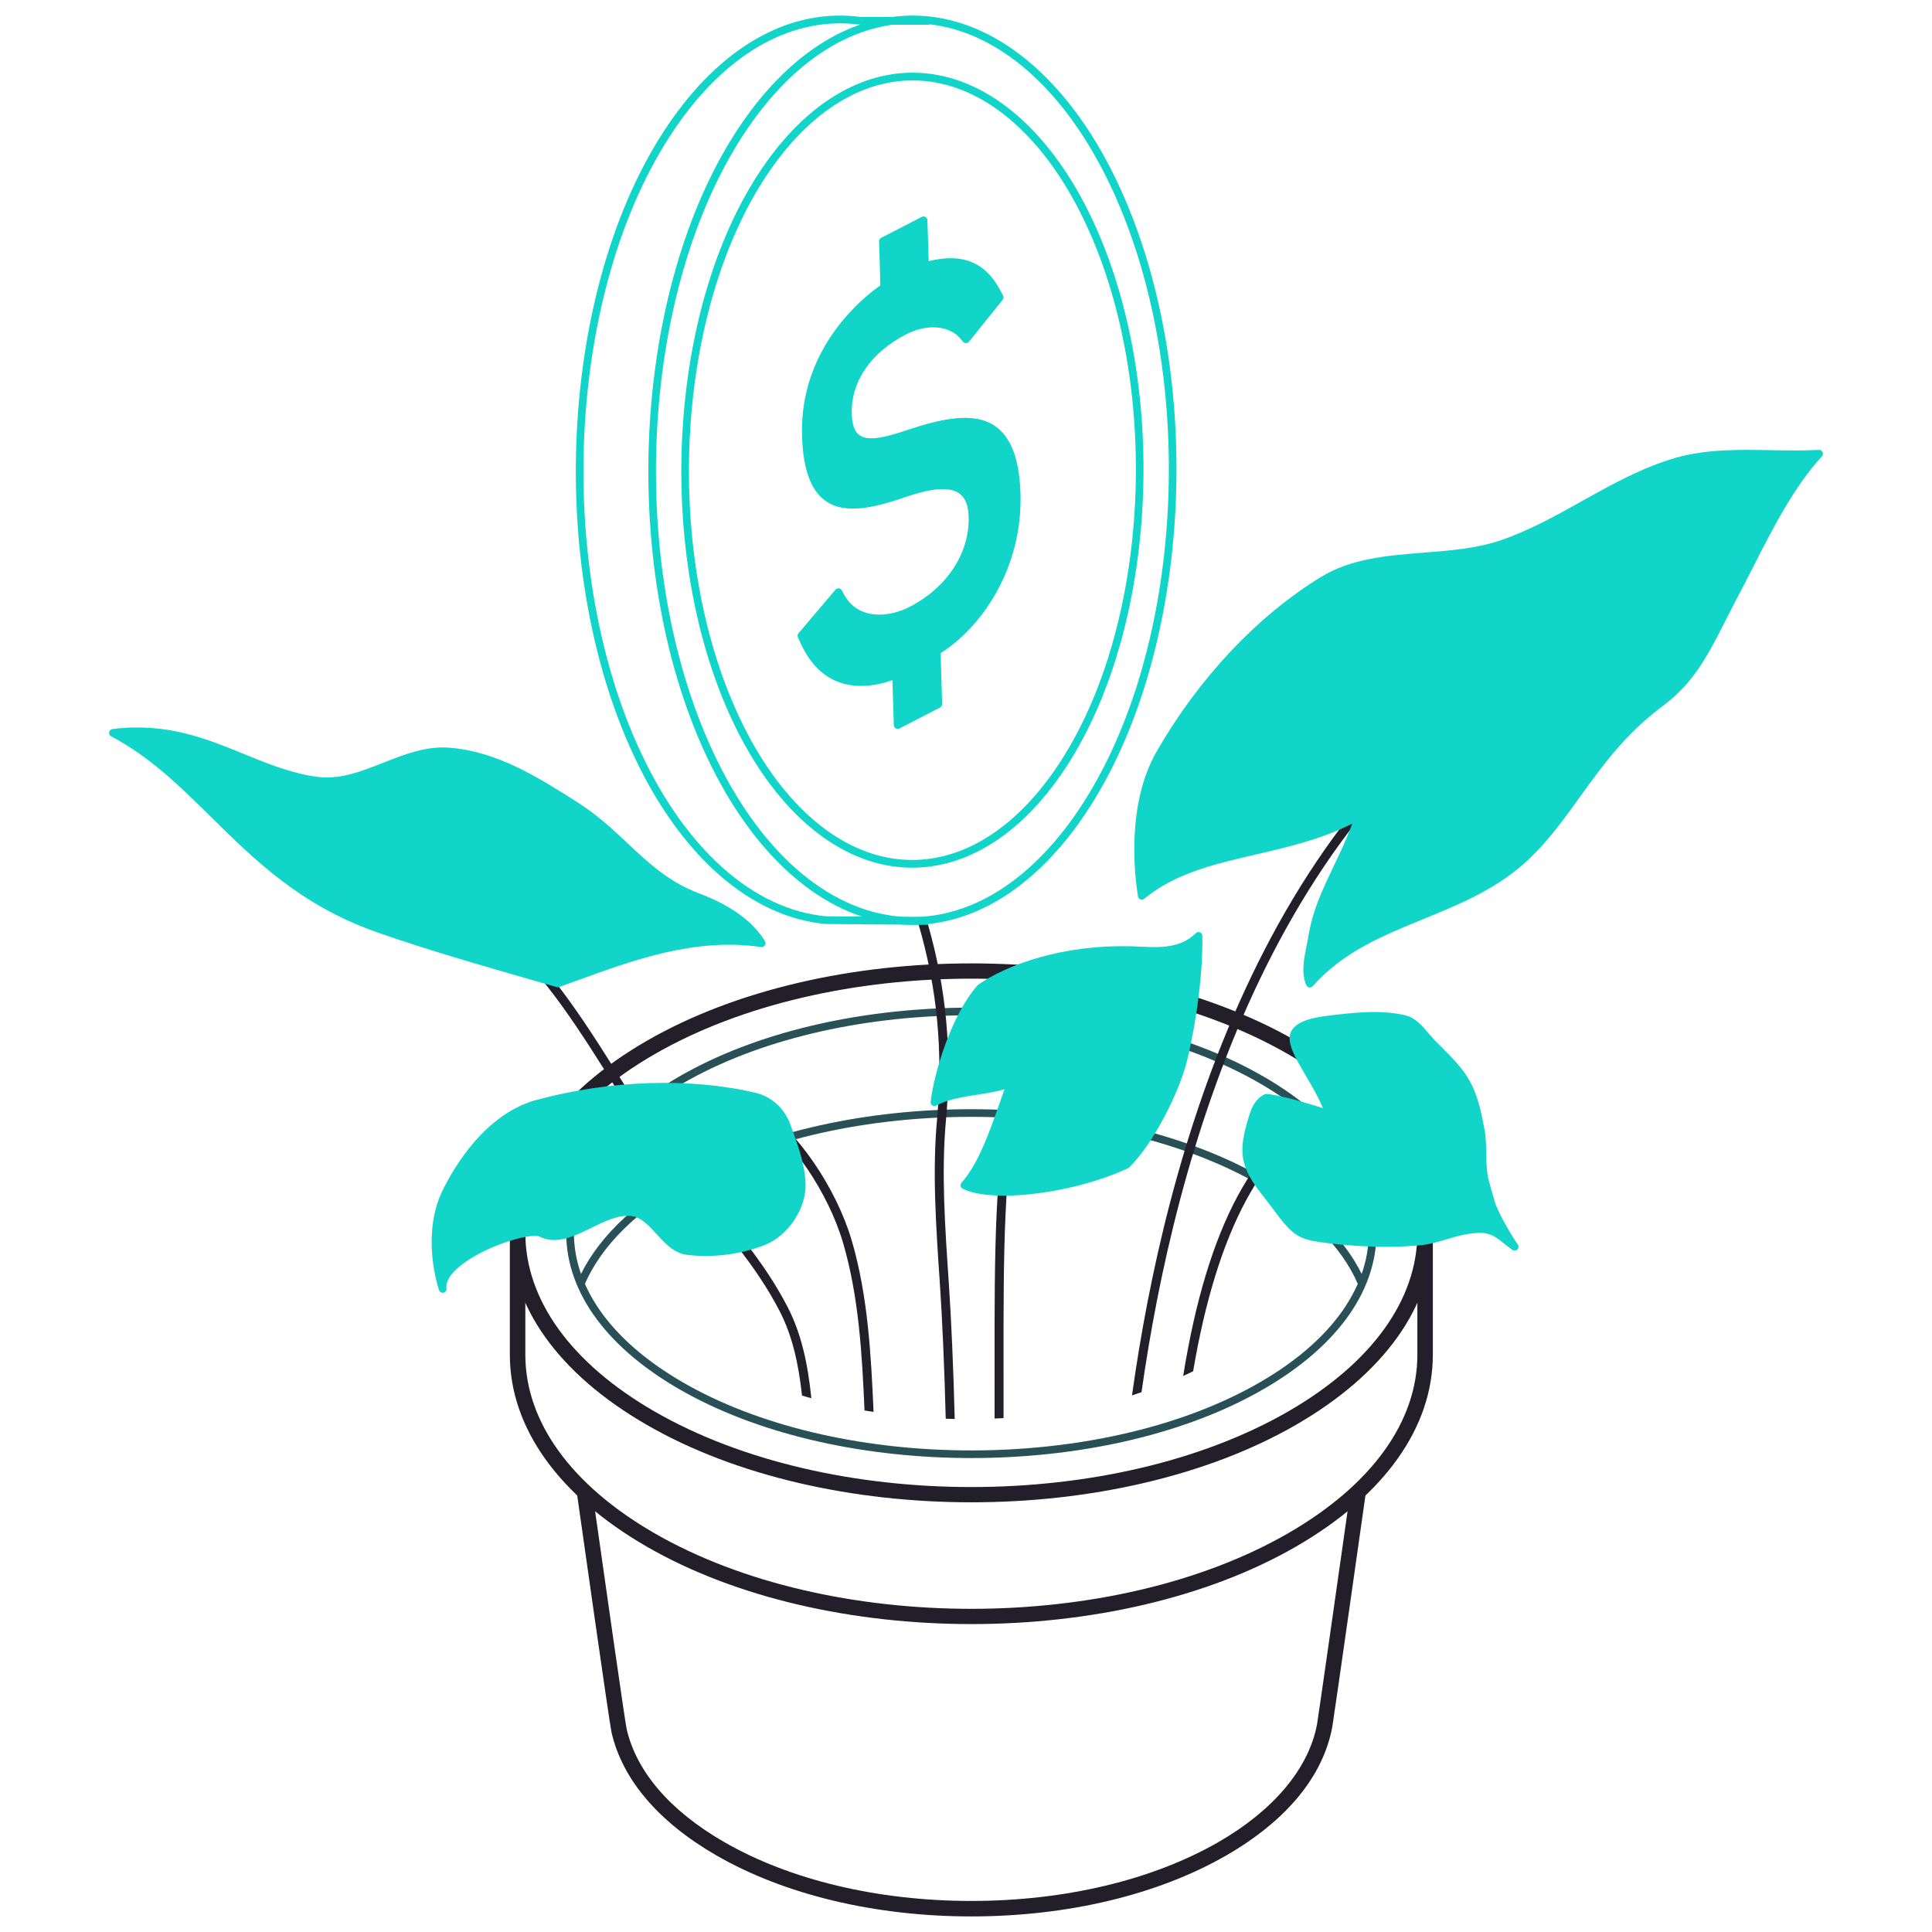 <?xml version="1.0" encoding="UTF-8"?>
<svg width="124px" height="124px" viewBox="0 0 124 124" version="1.1" xmlns="http://www.w3.org/2000/svg" xmlns:xlink="http://www.w3.org/1999/xlink">
    <title>HDW/item/1_earn</title>
    <g id="HDW/item/1_earn" stroke="none" stroke-width="1" fill="none" fill-rule="evenodd">
        <g id="Group-51" transform="translate(7, 1)">
            <path d="M55.343,122 C49.165,122 43.349,120.607 38.967,118.077 C35.263,115.939 32.939,113.207 32.247,110.177 C32.115,109.6 30.236,96.318 30.022,94.805 L31.006,94.666 C31.842,100.576 33.119,109.525 33.216,109.957 C33.845,112.71 36.005,115.22 39.463,117.217 C43.697,119.661 49.337,121.007 55.343,121.007 C61.349,121.007 66.989,119.661 71.223,117.217 C74.768,115.17 77.009,112.484 77.533,109.653 C77.6,109.292 78.966,99.693 79.679,94.667 L80.662,94.807 C80.578,95.401 78.597,109.362 78.51,109.834 C77.924,113 75.576,115.851 71.719,118.077 C67.337,120.607 61.521,122 55.343,122" id="Fill-1" fill="#221E2A"></path>
            <path d="M55.343,103.237 C47.795,103.237 40.247,101.578 34.502,98.261 C28.841,94.993 25.723,90.619 25.723,85.943 L25.723,78.127 L26.717,78.127 L26.717,85.943 C26.717,90.249 29.658,94.318 34.998,97.401 C46.217,103.877 64.47,103.877 75.688,97.401 C81.028,94.318 83.97,90.249 83.97,85.943 L83.97,77.696 L84.963,77.696 L84.963,85.943 C84.963,90.619 81.845,94.993 76.185,98.261 C70.439,101.578 62.891,103.237 55.343,103.237" id="Fill-3" fill="#221E2A"></path>
            <path d="M55.343,61.812 C47.975,61.812 40.607,63.431 34.998,66.669 C29.658,69.752 26.717,73.821 26.717,78.127 C26.717,82.433 29.658,86.502 34.998,89.585 C46.217,96.061 64.47,96.061 75.688,89.585 C81.028,86.502 83.97,82.433 83.97,78.127 C83.97,73.821 81.028,69.752 75.688,66.669 C70.079,63.431 62.711,61.812 55.343,61.812 M55.343,95.421 C47.795,95.421 40.247,93.762 34.502,90.445 C28.841,87.177 25.723,82.803 25.723,78.127 C25.723,73.451 28.841,69.076 34.502,65.808 C45.993,59.174 64.692,59.174 76.185,65.808 C81.845,69.076 84.963,73.451 84.963,78.127 C84.963,82.803 81.845,87.177 76.185,90.445 C70.439,93.762 62.891,95.421 55.343,95.421" id="Fill-5" fill="#221E2A"></path>
            <path d="M55.343,64.162 C48.791,64.162 42.239,65.539 37.252,68.291 C32.47,70.931 29.836,74.424 29.836,78.127 C29.836,81.829 32.47,85.322 37.252,87.962 C47.228,93.469 63.459,93.468 73.435,87.962 C78.217,85.322 80.85,81.829 80.85,78.127 C80.85,74.424 78.217,70.931 73.435,68.291 C68.447,65.539 61.895,64.162 55.343,64.162 M55.343,92.581 C48.704,92.581 42.066,91.186 37.012,88.396 C32.064,85.666 29.34,82.019 29.34,78.127 C29.34,74.235 32.064,70.588 37.012,67.857 C47.12,62.277 63.567,62.277 73.675,67.857 C78.622,70.588 81.346,74.235 81.346,78.127 C81.346,82.019 78.622,85.666 73.675,88.396 C68.621,91.186 61.982,92.581 55.343,92.581" id="Fill-7" fill="#285056"></path>
            <path d="M80.183,81.483 C79.112,78.964 76.778,76.657 73.434,74.811 C63.459,69.305 47.228,69.305 37.252,74.811 C33.908,76.657 31.575,78.964 30.504,81.483 L30.047,81.289 C31.161,78.666 33.57,76.276 37.012,74.376 C47.12,68.796 63.567,68.797 73.675,74.376 C77.117,76.276 79.525,78.667 80.64,81.289 L80.183,81.483 Z" id="Fill-9" fill="#285056"></path>
            <path d="M53.906,81.491 C53.641,77.585 53.413,74.213 53.714,70.896 C54.108,66.548 53.747,62.478 52.556,58.325 C52.346,58.294 52.136,58.26 51.926,58.225 C53.157,62.4 53.537,66.481 53.141,70.844 C52.836,74.206 53.066,77.6 53.332,81.529 C53.471,83.581 53.621,86.857 53.699,90.057 C53.891,90.064 54.082,90.07 54.275,90.073 C54.197,86.853 54.046,83.556 53.906,81.491" id="Fill-11" fill="#221E2A"></path>
            <path d="M57.41,86.187 C57.406,79.78 57.402,73.727 58.466,68.907 L57.905,68.783 C56.827,73.665 56.831,79.748 56.835,86.188 C56.835,86.993 56.835,88.436 56.834,90.045 C57.026,90.037 57.217,90.03 57.409,90.018 C57.411,88.42 57.41,86.989 57.41,86.187" id="Fill-13" fill="#221E2A"></path>
            <path d="M47.67,78.632 C46.684,75.26 44.167,71.575 41.813,70.059 L41.502,70.542 C43.752,71.992 46.167,75.539 47.117,78.793 C48.122,82.228 48.33,85.924 48.487,89.528 C48.679,89.562 48.873,89.589 49.066,89.619 C48.907,85.944 48.703,82.168 47.67,78.632" id="Fill-15" fill="#221E2A"></path>
            <path d="M43.551,82.887 C42.019,79.914 39.744,77.328 37.543,74.827 C37.065,74.284 36.589,73.742 36.122,73.2 C35.404,72.364 34.383,70.726 33.201,68.828 C30.94,65.201 28.127,60.687 25.751,59.14 L25.437,59.622 C27.706,61.099 30.482,65.554 32.713,69.133 C33.908,71.05 34.94,72.706 35.686,73.574 C36.154,74.119 36.632,74.662 37.111,75.207 C39.289,77.682 41.541,80.241 43.04,83.151 C43.851,84.725 44.248,86.5 44.476,88.572 C44.672,88.633 44.875,88.683 45.074,88.74 C44.845,86.504 44.432,84.597 43.551,82.887" id="Fill-17" fill="#221E2A"></path>
            <path d="M92.96,40.858 L92.697,40.346 C73.97,49.981 67.723,73.678 65.655,88.559 C65.863,88.495 66.061,88.419 66.266,88.351 C68.356,73.57 74.576,50.317 92.96,40.858" id="Fill-19" fill="#221E2A"></path>
            <path d="M78.514,70.52 L78.299,69.987 C73.615,71.871 70.481,77.7 68.94,87.313 C69.155,87.215 69.367,87.114 69.578,87.01 C71.113,77.936 74.157,72.272 78.514,70.52" id="Fill-21" fill="#221E2A"></path>
            <path d="M43.49,71.252 C43.156,70.327 42.394,69.607 41.437,69.381 C37.068,68.351 31.972,68.635 27.535,69.824 C24.879,70.534 22.805,73.085 21.608,75.558 C20.692,77.451 20.855,79.955 21.412,81.724 C21.149,79.703 26.819,77.674 27.726,78.139 C29.498,79.049 31.578,76.559 33.557,76.801 C34.986,76.975 35.665,79.104 37.094,79.286 C38.705,79.492 40.436,79.276 41.979,78.68 C43.381,78.139 44.513,76.456 44.453,74.955 C44.402,73.679 43.929,72.468 43.49,71.252" id="Fill-23" fill="#10D5C8"></path>
            <path d="M35.65,68.997 C33.005,68.997 30.243,69.355 27.599,70.063 C25.401,70.652 23.245,72.746 21.831,75.666 C21.069,77.24 21.104,79.22 21.416,80.744 C21.649,80.362 22.036,79.978 22.568,79.603 C24.221,78.441 27.078,77.527 27.839,77.918 C28.7,78.36 29.69,77.873 30.738,77.359 C31.663,76.905 32.62,76.436 33.587,76.554 C34.394,76.653 34.962,77.274 35.511,77.876 C36.021,78.433 36.502,78.961 37.125,79.04 C38.693,79.239 40.385,79.029 41.889,78.449 C43.2,77.943 44.26,76.347 44.205,74.964 C44.159,73.824 43.751,72.699 43.357,71.612 L43.257,71.337 C42.943,70.466 42.241,69.826 41.38,69.623 C39.607,69.205 37.662,68.997 35.65,68.997 M21.412,81.972 C21.305,81.972 21.208,81.903 21.175,81.798 C20.629,80.066 20.397,77.488 21.384,75.45 C22.093,73.986 24.104,70.485 27.47,69.584 C32.203,68.316 37.315,68.154 41.494,69.139 C42.519,69.38 43.353,70.139 43.724,71.168 L43.824,71.442 C44.231,72.566 44.653,73.727 44.702,74.944 C44.766,76.547 43.584,78.327 42.068,78.912 C40.488,79.522 38.71,79.742 37.062,79.533 C36.258,79.43 35.692,78.81 35.144,78.211 C34.633,77.651 34.151,77.124 33.527,77.047 C32.705,76.948 31.817,77.383 30.957,77.804 C29.845,78.351 28.694,78.915 27.612,78.36 C27.177,78.135 24.592,78.788 22.854,80.009 C22.263,80.425 21.575,81.055 21.658,81.692 C21.675,81.819 21.591,81.938 21.465,81.966 C21.448,81.97 21.429,81.972 21.412,81.972" id="Fill-25" fill="#10D5C8"></path>
            <path d="M41.884,59.537 C37.178,58.859 32.92,60.638 28.8,62.115 C25.121,61.054 20.862,59.866 17.252,58.591 C8.932,55.655 6.291,49.229 0.248,46.04 C5.754,45.336 8.905,48.48 13.274,49.099 C16.269,49.522 18.836,47.009 21.805,47.235 C24.803,47.465 27.386,49.086 29.925,50.699 C32.984,52.642 34.38,55.273 37.765,56.567 C38.726,56.934 40.846,57.81 41.884,59.537" id="Fill-27" fill="#10D5C8"></path>
            <path d="M1.063,46.211 C3.296,47.532 5.058,49.27 6.914,51.101 C9.691,53.84 12.564,56.674 17.334,58.357 C20.482,59.468 24.184,60.531 27.45,61.469 L28.791,61.854 C29.128,61.733 29.466,61.61 29.805,61.487 C33.459,60.158 37.231,58.786 41.367,59.222 C40.243,57.78 38.341,57.053 37.676,56.798 C35.642,56.021 34.333,54.793 32.947,53.493 C32.006,52.61 31.034,51.697 29.792,50.908 C27.316,49.336 24.755,47.71 21.786,47.483 C20.411,47.378 19.134,47.881 17.784,48.415 C16.343,48.984 14.853,49.572 13.239,49.345 C11.522,49.102 9.966,48.465 8.46,47.85 C6.261,46.952 3.993,46.023 1.063,46.211 M28.799,62.363 C28.776,62.363 28.753,62.36 28.731,62.354 L27.313,61.946 C24.04,61.006 20.331,59.941 17.169,58.826 C12.294,57.105 9.382,54.233 6.565,51.454 C4.546,49.464 2.64,47.583 0.133,46.26 C0.037,46.209 -0.015,46.102 0.004,45.996 C0.023,45.889 0.109,45.807 0.217,45.794 C3.662,45.354 6.197,46.389 8.648,47.39 C10.193,48.022 11.653,48.618 13.309,48.853 C14.791,49.063 16.157,48.524 17.602,47.953 C18.944,47.422 20.334,46.875 21.823,46.988 C24.917,47.224 27.53,48.884 30.058,50.489 C31.339,51.303 32.33,52.232 33.287,53.13 C34.636,54.396 35.91,55.592 37.854,56.335 C38.623,56.629 40.964,57.524 42.097,59.409 C42.146,59.491 42.144,59.594 42.091,59.674 C42.038,59.754 41.944,59.796 41.848,59.782 C37.62,59.173 33.733,60.587 29.975,61.954 C29.61,62.086 29.246,62.219 28.883,62.349 C28.856,62.358 28.828,62.363 28.799,62.363" id="Fill-29" fill="#10D5C8"></path>
            <path d="M57.907,68.477 C56.674,69.083 54.301,68.968 52.977,69.745 C53.177,68.026 54.237,64.328 55.933,62.397 C57.738,61.151 61.22,59.85 65.688,59.987 C67.105,60.031 68.72,60.265 69.922,59.069 C69.955,61.308 69.614,64.228 68.95,66.995 C68.457,69.047 66.779,72.316 65.293,73.755 C61.93,75.325 56.718,75.993 54.901,75.072 C56.419,73.356 57.247,70.05 57.907,68.477" id="Fill-31" fill="#10D5C8"></path>
            <path d="M55.306,74.974 C57.27,75.662 62.023,74.995 65.15,73.547 C66.629,72.093 68.244,68.87 68.709,66.936 C69.298,64.483 69.65,61.787 69.674,59.603 C68.604,60.365 67.32,60.308 66.169,60.255 C66.004,60.248 65.841,60.24 65.68,60.236 C61.34,60.098 57.892,61.357 56.099,62.584 C54.619,64.287 53.604,67.417 53.289,69.316 C53.984,69.029 54.832,68.896 55.657,68.767 C56.484,68.638 57.264,68.516 57.798,68.254 C57.89,68.208 58.002,68.225 58.077,68.296 C58.153,68.367 58.176,68.477 58.136,68.573 C57.968,68.973 57.791,69.482 57.586,70.071 C57.027,71.679 56.34,73.655 55.306,74.974 M57.44,75.739 C56.326,75.739 55.388,75.597 54.789,75.294 C54.72,75.259 54.671,75.195 54.657,75.119 C54.642,75.044 54.664,74.966 54.715,74.908 C55.807,73.673 56.533,71.585 57.117,69.908 C57.244,69.544 57.36,69.21 57.471,68.91 C56.959,69.066 56.359,69.16 55.734,69.258 C54.772,69.408 53.778,69.564 53.103,69.959 C53.022,70.007 52.921,70.004 52.842,69.953 C52.763,69.902 52.72,69.81 52.731,69.716 C52.949,67.835 54.058,64.155 55.746,62.233 C55.76,62.218 55.775,62.204 55.792,62.192 C57.642,60.916 61.217,59.604 65.695,59.739 C65.858,59.744 66.024,59.752 66.192,59.759 C67.453,59.816 68.76,59.875 69.747,58.893 C69.817,58.823 69.923,58.802 70.016,58.839 C70.108,58.877 70.169,58.966 70.17,59.066 C70.204,61.372 69.838,64.358 69.192,67.052 C68.708,69.065 67.012,72.435 65.466,73.933 C65.446,73.952 65.423,73.968 65.398,73.98 C63.032,75.085 59.833,75.739 57.44,75.739" id="Fill-33" fill="#10D5C8"></path>
            <path d="M109.752,28.123 C106.711,28.289 103.556,27.787 100.627,28.621 C96.63,29.758 93.285,32.607 89.345,33.93 C85.654,35.169 81.216,34.216 77.898,36.252 C73.563,38.911 69.976,42.956 67.446,47.367 C65.919,50.026 65.841,53.781 66.284,56.491 C70.017,53.408 75.575,53.975 80.22,51.348 C79.363,54.141 77.68,56.318 77.234,59.062 C77.065,60.101 76.681,61.246 77.068,62.131 C80.884,57.818 86.982,57.864 91.087,53.836 C94.065,50.916 95.486,47.158 99.549,44.132 C101.99,42.314 102.788,40.042 104.366,37.084 C105.899,34.209 107.479,30.574 109.752,28.123" id="Fill-35" fill="#10D5C8"></path>
            <path d="M80.22,51.1 C80.275,51.1 80.33,51.118 80.375,51.155 C80.455,51.218 80.487,51.324 80.458,51.421 C80.087,52.629 79.564,53.725 79.058,54.783 C78.375,56.213 77.729,57.563 77.479,59.102 C77.443,59.326 77.397,59.555 77.35,59.785 C77.221,60.425 77.088,61.083 77.182,61.641 C79.165,59.575 81.71,58.533 84.175,57.524 C86.536,56.558 88.977,55.559 90.913,53.659 C92.105,52.49 93.035,51.199 94.019,49.832 C95.462,47.828 96.954,45.755 99.4,43.933 C101.337,42.491 102.213,40.759 103.323,38.566 C103.58,38.056 103.85,37.524 104.147,36.967 C104.465,36.371 104.785,35.742 105.113,35.097 C106.257,32.847 107.543,30.319 109.178,28.396 C108.344,28.42 107.501,28.404 106.68,28.389 C104.681,28.352 102.612,28.314 100.695,28.86 C98.614,29.452 96.666,30.54 94.782,31.592 C93.074,32.546 91.307,33.533 89.424,34.165 C87.836,34.698 86.103,34.834 84.427,34.965 C82.095,35.147 79.893,35.319 78.027,36.464 C74.007,38.93 70.325,42.847 67.661,47.491 C66.249,49.951 66.111,53.436 66.466,56.032 C68.482,54.519 70.928,53.952 73.51,53.354 C75.724,52.841 78.014,52.31 80.098,51.132 C80.136,51.111 80.178,51.1 80.22,51.1 M77.068,62.379 C77.055,62.379 77.042,62.378 77.03,62.377 C76.946,62.363 76.875,62.308 76.841,62.23 C76.504,61.462 76.687,60.56 76.863,59.687 C76.909,59.463 76.953,59.24 76.989,59.023 C77.25,57.413 77.911,56.032 78.61,54.569 C79.024,53.702 79.449,52.811 79.788,51.861 C77.799,52.87 75.678,53.361 73.622,53.838 C70.952,54.456 68.43,55.04 66.442,56.682 C66.373,56.739 66.28,56.755 66.197,56.724 C66.113,56.693 66.053,56.619 66.039,56.531 C65.824,55.214 65.274,50.652 67.23,47.243 C69.935,42.528 73.677,38.55 77.767,36.04 C79.735,34.833 82.101,34.649 84.388,34.47 C86.034,34.341 87.736,34.208 89.266,33.694 C91.105,33.077 92.851,32.102 94.54,31.158 C96.449,30.092 98.422,28.99 100.559,28.382 C102.548,27.816 104.653,27.855 106.689,27.893 C107.694,27.911 108.733,27.93 109.738,27.875 C109.845,27.87 109.933,27.926 109.976,28.018 C110.019,28.109 110.003,28.218 109.934,28.292 C108.158,30.208 106.775,32.925 105.556,35.322 C105.226,35.97 104.905,36.601 104.586,37.201 C104.29,37.754 104.022,38.283 103.766,38.79 C102.627,41.041 101.727,42.819 99.697,44.331 C97.312,46.108 95.843,48.149 94.422,50.122 C93.425,51.507 92.483,52.815 91.261,54.014 C89.255,55.981 86.768,56.999 84.363,57.984 C81.708,59.07 79.199,60.097 77.254,62.295 C77.207,62.349 77.139,62.379 77.068,62.379" id="Fill-37" fill="#10D5C8"></path>
            <path d="M90.21,79.018 C89.124,78.228 88.905,77.732 87.354,77.925 C86.258,78.061 85.223,78.574 84.124,78.677 C81.674,78.906 79.192,78.68 77.81,78.482 C76.405,78.28 76.105,78.089 74.823,76.336 C74.168,75.442 73.329,74.583 73.069,73.504 C72.84,72.556 73.147,71.531 73.436,70.599 C73.593,70.092 73.818,69.689 74.291,69.448 C74.294,69.447 75.709,69.627 78.31,70.521 C77.672,68.44 75.547,66.197 76.116,65.265 C76.471,64.684 77.58,64.522 78.258,64.438 C79.863,64.241 81.535,64.042 83.113,64.399 C83.884,64.574 84.36,65.381 84.912,65.947 C85.695,66.749 86.561,67.517 87.109,68.495 C87.622,69.409 87.833,70.473 88.027,71.502 C88.204,72.435 88.086,73.406 88.218,74.346 C88.303,74.953 88.527,75.534 88.679,76.128 C88.864,76.842 89.79,78.418 90.21,79.018" id="Fill-39" fill="#10D5C8"></path>
            <path d="M74.337,69.705 C74.024,69.887 73.828,70.173 73.673,70.673 C73.414,71.506 73.093,72.543 73.311,73.446 C73.501,74.234 74.042,74.925 74.566,75.593 C74.722,75.792 74.877,75.99 75.024,76.19 C76.289,77.921 76.531,78.047 77.846,78.236 C78.833,78.378 81.418,78.681 84.1,78.429 C84.648,78.378 85.176,78.222 85.734,78.056 C86.247,77.904 86.777,77.746 87.324,77.679 C88.313,77.555 88.826,77.711 89.296,78.014 C88.922,77.36 88.552,76.629 88.439,76.191 C88.388,75.992 88.329,75.796 88.27,75.599 C88.152,75.207 88.031,74.801 87.972,74.381 C87.909,73.934 87.901,73.48 87.893,73.042 C87.883,72.523 87.875,72.032 87.783,71.548 C87.603,70.597 87.399,69.519 86.893,68.617 C86.46,67.846 85.804,67.191 85.168,66.557 C85.023,66.412 84.877,66.266 84.734,66.12 C84.591,65.973 84.452,65.811 84.313,65.646 C83.923,65.187 83.554,64.753 83.058,64.641 C81.5,64.289 79.794,64.499 78.288,64.685 C77.794,64.746 76.637,64.889 76.328,65.395 C76.075,65.808 76.669,66.82 77.244,67.798 C77.725,68.617 78.271,69.547 78.548,70.448 C78.575,70.538 78.55,70.634 78.483,70.7 C78.416,70.765 78.317,70.787 78.229,70.756 C76.009,69.993 74.652,69.754 74.337,69.705 M90.21,79.266 C90.159,79.266 90.108,79.251 90.064,79.218 C89.86,79.071 89.687,78.932 89.529,78.807 C88.854,78.272 88.545,78.027 87.385,78.172 C86.879,78.234 86.392,78.379 85.875,78.532 C85.319,78.697 84.743,78.868 84.147,78.924 C81.411,79.18 78.78,78.872 77.775,78.727 C76.276,78.512 75.922,78.26 74.622,76.483 C74.48,76.288 74.328,76.094 74.176,75.9 C73.619,75.19 73.043,74.455 72.828,73.562 C72.578,72.527 72.922,71.417 73.198,70.526 C73.345,70.055 73.575,69.533 74.179,69.227 C74.347,69.144 75.971,69.49 77.905,70.123 C77.621,69.42 77.197,68.699 76.815,68.049 C76.079,66.794 75.496,65.803 75.904,65.136 C76.286,64.51 77.293,64.308 78.228,64.192 C79.773,64.002 81.526,63.785 83.168,64.156 C83.825,64.305 84.265,64.823 84.691,65.325 C84.824,65.48 84.954,65.634 85.09,65.773 C85.231,65.918 85.375,66.062 85.519,66.205 C86.179,66.863 86.86,67.543 87.326,68.374 C87.872,69.348 88.084,70.467 88.271,71.455 C88.371,71.981 88.38,72.516 88.39,73.033 C88.397,73.457 88.405,73.895 88.464,74.312 C88.518,74.695 88.629,75.065 88.746,75.456 C88.807,75.659 88.867,75.862 88.92,76.067 C89.091,76.73 89.985,78.262 90.414,78.875 C90.483,78.975 90.471,79.11 90.384,79.195 C90.336,79.242 90.274,79.266 90.21,79.266" id="Fill-41" fill="#10D5C8"></path>
            <path d="M52.55,58.358 L45.989,58.304 C41.159,57.858 36.681,53.923 33.683,47.508 C27.858,35.041 28.988,16.667 36.201,6.549 C39.584,1.805 43.859,-0.49 48.235,0.088 L52.649,0.093 L52.648,0.589 L48.202,0.582 C43.982,0.027 39.876,2.25 36.606,6.838 C29.485,16.825 28.375,34.976 34.133,47.298 C37.054,53.549 41.385,57.38 46.014,57.809 L52.554,57.861 L52.55,58.358 Z" id="Fill-43" fill="#10D5C8"></path>
            <path d="M51.577,4.162 C48.317,4.162 45.152,6.102 42.591,9.693 C36.378,18.407 35.41,34.245 40.434,44.996 C42.983,50.451 46.759,53.792 50.794,54.16 C54.317,54.481 57.775,52.53 60.531,48.663 C66.744,39.949 67.712,24.112 62.688,13.361 C60.139,7.905 56.363,4.565 52.327,4.196 C52.077,4.174 51.827,4.162 51.577,4.162 L51.577,4.162 Z M51.548,54.691 C51.282,54.691 51.016,54.679 50.749,54.655 C46.534,54.27 42.61,50.826 39.984,45.206 C34.893,34.31 35.881,18.249 42.186,9.405 L42.389,9.549 L42.186,9.405 C45.05,5.389 48.669,3.362 52.373,3.702 C56.588,4.087 60.512,7.531 63.138,13.151 C68.229,24.047 67.241,40.107 60.935,48.952 C58.278,52.679 54.971,54.691 51.548,54.691 L51.548,54.691 Z M41.058,6.701 L41.26,6.845 C34.139,16.833 33.03,34.984 38.788,47.305 C41.712,53.564 46.047,57.396 50.68,57.82 C54.726,58.188 58.697,55.949 61.861,51.511 C68.982,41.523 70.092,23.373 64.335,11.052 C61.41,4.793 57.075,0.96 52.441,0.537 C48.395,0.168 44.424,2.408 41.26,6.845 L41.058,6.701 Z M51.546,58.356 C51.243,58.356 50.94,58.342 50.635,58.314 C45.821,57.874 41.339,53.939 38.338,47.516 C32.513,35.049 33.642,16.675 40.856,6.557 C44.126,1.969 48.257,-0.344 52.487,0.042 C57.301,0.482 61.783,4.418 64.785,10.842 C70.609,23.308 69.479,41.681 62.266,51.799 C59.231,56.057 55.455,58.356 51.546,58.356 L51.546,58.356 Z" id="Fill-45" fill="#10D5C8"></path>
            <path d="M50.614,45.534 L50.516,42.301 L50.395,42.348 C48.873,42.927 46.098,43.417 44.617,40.195 L44.439,39.807 L46.811,37.008 L46.962,37.286 C47.898,39.017 49.968,38.958 51.495,38.17 C53.989,36.883 55.492,34.576 55.418,32.149 C55.358,30.155 54.021,29.665 51.211,30.607 C47.76,31.796 44.888,32.344 44.725,26.97 C44.559,21.529 48.448,18.361 49.644,17.52 L49.76,17.438 L49.67,14.486 L52.276,13.141 L52.365,16.088 L52.478,16.056 C54.61,15.453 56.034,15.978 56.961,17.711 L57.16,18.085 L54.997,20.774 L54.836,20.58 C54.047,19.633 52.487,19.493 51.041,20.239 C48.674,21.46 47.355,23.406 47.42,25.579 C47.492,27.922 49.154,27.555 51.319,26.832 C54.874,25.667 58.078,25.085 58.248,30.689 C58.39,35.346 55.834,39.076 53.239,40.707 L53.116,40.784 L53.22,44.19 L50.614,45.534 Z" id="Fill-47" fill="#10D5C8"></path>
            <path d="M50.516,42.053 C50.565,42.053 50.613,42.067 50.654,42.095 C50.721,42.139 50.762,42.214 50.765,42.294 L50.851,45.132 L52.967,44.041 L52.867,40.792 C52.865,40.704 52.909,40.621 52.984,40.574 L53.107,40.497 C55.642,38.904 58.139,35.255 58,30.696 C57.938,28.669 57.48,27.383 56.598,26.765 C55.341,25.883 53.254,26.459 51.397,27.068 C50.005,27.533 48.689,27.904 47.892,27.348 C47.434,27.029 47.199,26.453 47.172,25.586 C47.103,23.315 48.472,21.285 50.928,20.018 C52.458,19.228 54.12,19.38 54.994,20.382 L56.864,18.057 L56.742,17.829 C55.868,16.194 54.574,15.72 52.546,16.295 L52.433,16.327 C52.36,16.348 52.281,16.334 52.218,16.289 C52.157,16.244 52.119,16.172 52.117,16.096 L52.039,13.543 L49.923,14.635 L50.009,17.43 C50.011,17.514 49.971,17.593 49.903,17.641 L49.786,17.723 C48.617,18.546 44.812,21.646 44.973,26.962 C45.034,28.945 45.464,30.186 46.29,30.756 C47.434,31.546 49.309,31 51.13,30.372 C52.894,29.781 54.107,29.743 54.843,30.256 C55.362,30.618 55.639,31.252 55.667,32.142 C55.743,34.665 54.188,37.059 51.609,38.391 C49.99,39.226 47.792,39.282 46.766,37.445 L44.731,39.847 L44.843,40.091 C46.17,42.977 48.546,42.786 50.306,42.116 L50.428,42.07 C50.456,42.058 50.486,42.053 50.516,42.053 M50.614,45.782 C50.571,45.782 50.527,45.771 50.489,45.748 C50.415,45.705 50.369,45.627 50.366,45.541 L50.278,42.655 C48.64,43.226 45.892,43.563 44.392,40.299 L44.213,39.911 C44.173,39.823 44.187,39.72 44.25,39.647 L46.622,36.847 C46.674,36.784 46.754,36.754 46.837,36.76 C46.918,36.769 46.99,36.817 47.029,36.889 L47.18,37.168 C48.037,38.752 49.959,38.683 51.381,37.949 C53.789,36.707 55.241,34.487 55.17,32.157 C55.147,31.423 54.948,30.934 54.56,30.664 C53.969,30.253 52.869,30.313 51.29,30.843 C49.351,31.511 47.344,32.087 46.008,31.165 C45.043,30.499 44.542,29.129 44.476,26.977 C44.308,21.413 48.279,18.176 49.501,17.317 C49.508,17.312 49.422,14.493 49.422,14.493 C49.419,14.398 49.471,14.309 49.556,14.265 L52.161,12.921 C52.238,12.882 52.328,12.884 52.401,12.927 C52.475,12.971 52.521,13.049 52.524,13.134 L52.604,15.765 C54.732,15.22 56.231,15.82 57.18,17.594 L57.379,17.967 C57.427,18.055 57.416,18.162 57.354,18.24 L55.191,20.93 C55.144,20.988 55.074,21.022 54.999,21.022 C54.923,21.022 54.853,20.989 54.806,20.933 L54.645,20.739 C53.932,19.882 52.497,19.767 51.156,20.459 C48.877,21.635 47.606,23.498 47.669,25.571 C47.69,26.269 47.856,26.717 48.176,26.941 C48.784,27.365 50.023,27.003 51.241,26.597 C53.214,25.95 55.439,25.345 56.883,26.358 C57.902,27.073 58.43,28.487 58.497,30.681 C58.641,35.437 56.027,39.249 53.371,40.917 C53.368,40.919 53.468,44.182 53.468,44.182 C53.471,44.278 53.418,44.367 53.333,44.41 L50.728,45.755 C50.693,45.773 50.653,45.782 50.614,45.782" id="Fill-49" fill="#10D5C8"></path>
        </g>
    </g>
</svg>